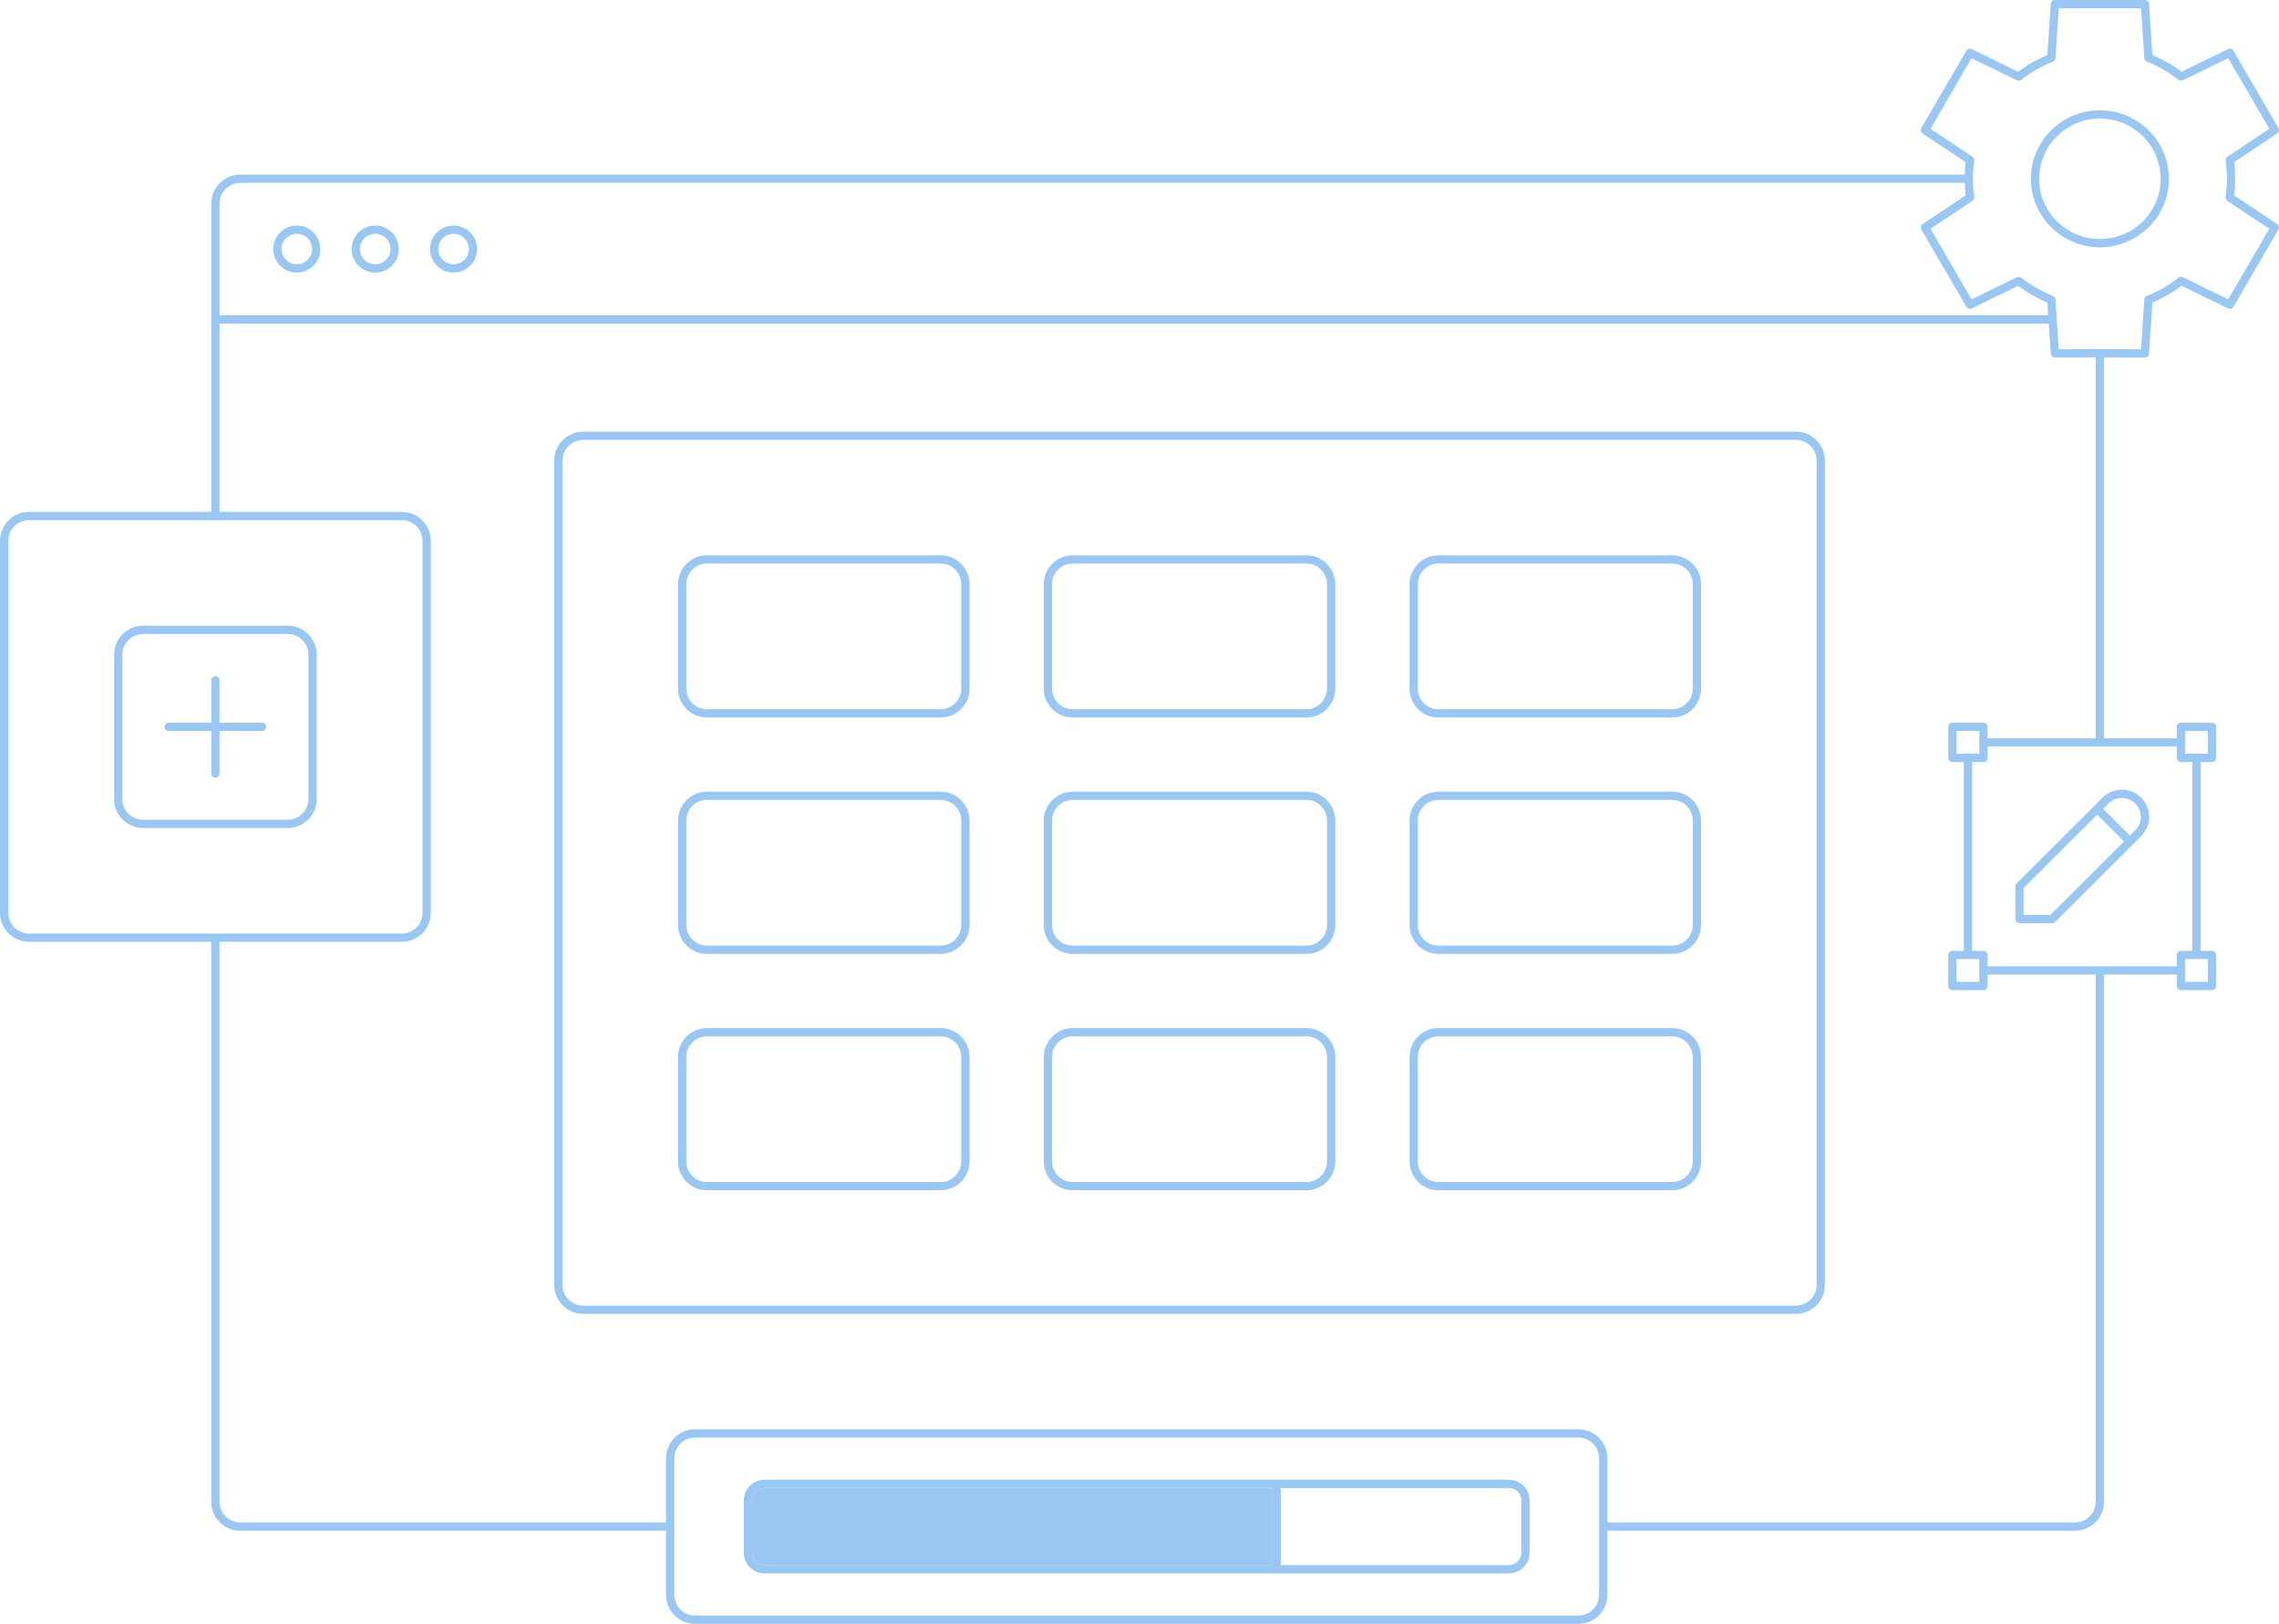 <svg width="550" height="392" viewBox="0 0 550 392" fill="none" xmlns="http://www.w3.org/2000/svg">
<path d="M71.63 65.81C74.77 65.81 77.32 63.26 77.32 60.13C77.32 57 74.77 54.45 71.63 54.45C68.49 54.45 65.94 57 65.94 60.13C65.94 63.26 68.49 65.81 71.63 65.81ZM71.63 56.44C73.67 56.44 75.32 58.09 75.32 60.12C75.32 62.15 73.66 63.8 71.63 63.8C69.6 63.8 67.94 62.15 67.94 60.12C67.94 58.09 69.6 56.44 71.63 56.44Z" fill="#9AC7F1"/>
<path d="M90.55 65.81C93.69 65.81 96.24 63.26 96.24 60.13C96.24 57 93.69 54.45 90.55 54.45C87.41 54.45 84.86 57 84.86 60.13C84.86 63.26 87.41 65.81 90.55 65.81ZM90.55 56.44C92.59 56.44 94.24 58.09 94.24 60.12C94.24 62.15 92.58 63.8 90.55 63.8C88.52 63.8 86.86 62.15 86.86 60.12C86.86 58.09 88.52 56.44 90.55 56.44Z" fill="#9AC7F1"/>
<path d="M109.46 65.81C112.6 65.81 115.15 63.26 115.15 60.13C115.15 57 112.6 54.45 109.46 54.45C106.32 54.45 103.77 57 103.77 60.13C103.77 63.26 106.32 65.81 109.46 65.81ZM109.46 56.44C111.5 56.44 113.15 58.09 113.15 60.12C113.15 62.15 111.49 63.8 109.46 63.8C107.43 63.8 105.77 62.15 105.77 60.12C105.77 58.09 107.43 56.44 109.46 56.44Z" fill="#9AC7F1"/>
<path d="M69.44 151.05H34.53C30.67 151.05 27.53 154.19 27.53 158.05V192.89C27.53 196.75 30.67 199.89 34.53 199.89H69.44C73.3 199.89 76.44 196.75 76.44 192.89V158.05C76.44 154.19 73.3 151.05 69.44 151.05ZM74.44 192.89C74.44 195.65 72.2 197.89 69.44 197.89H34.53C31.77 197.89 29.53 195.65 29.53 192.89V158.05C29.53 155.29 31.77 153.05 34.53 153.05H69.44C72.2 153.05 74.44 155.29 74.44 158.05V192.89Z" fill="#9AC7F1"/>
<path d="M63.24 174.47H52.98V164.23C52.98 163.68 52.53 163.23 51.98 163.23C51.43 163.23 50.98 163.68 50.98 164.23V174.47H40.72C40.17 174.47 39.72 174.92 39.72 175.47C39.72 176.02 40.17 176.47 40.72 176.47H50.98V186.71C50.98 187.26 51.43 187.71 51.98 187.71C52.53 187.71 52.98 187.26 52.98 186.71V176.47H63.24C63.79 176.47 64.24 176.02 64.24 175.47C64.24 174.92 63.79 174.47 63.24 174.47Z" fill="#9AC7F1"/>
<path d="M507.4 192.56L505.43 194.53L486.67 213.26C486.48 213.45 486.38 213.7 486.38 213.97V221.86C486.38 222.41 486.83 222.86 487.38 222.86H495.28C495.54 222.86 495.8 222.75 495.99 222.57L516.73 201.86C517.97 200.62 518.66 198.96 518.66 197.21C518.66 195.45 517.98 193.8 516.73 192.56C514.16 190 509.98 190 507.42 192.56H507.4ZM494.85 220.86H488.36V214.39L506.12 196.65L512.6 203.12L494.84 220.85L494.85 220.86ZM515.3 200.44L514.03 201.71L507.55 195.24L508.82 193.98C510.61 192.19 513.52 192.19 515.31 193.98C516.18 194.84 516.65 195.99 516.65 197.22C516.65 198.44 516.17 199.59 515.31 200.46L515.3 200.44Z" fill="#9AC7F1"/>
<path d="M364.15 357.21H184.5C181.74 357.21 179.5 359.45 179.5 362.21V374.82C179.5 377.58 181.74 379.82 184.5 379.82H364.15C366.91 379.82 369.15 377.58 369.15 374.82V362.21C369.15 359.45 366.91 357.21 364.15 357.21ZM307.1 377.82H184.5C182.85 377.82 181.5 376.48 181.5 374.82V362.21C181.5 360.56 182.85 359.21 184.5 359.21H307.1V377.82ZM367.15 374.82C367.15 376.48 365.81 377.82 364.15 377.82H309.1V359.21H364.15C365.81 359.21 367.15 360.56 367.15 362.21V374.82Z" fill="#9AC7F1"/>
<path d="M506.78 26.62C497.59 26.62 490.12 34.04 490.12 43.16C490.12 52.28 497.6 59.7 506.78 59.7C515.96 59.7 523.44 52.28 523.44 43.16C523.44 34.04 515.97 26.62 506.78 26.62ZM506.78 57.7C498.69 57.7 492.12 51.18 492.12 43.16C492.12 35.14 498.7 28.62 506.78 28.62C514.86 28.62 521.44 35.14 521.44 43.16C521.44 51.18 514.86 57.7 506.78 57.7Z" fill="#9AC7F1"/>
<path d="M549.55 54.07L539.18 47.18C539.35 45.85 539.43 44.5 539.43 43.16C539.43 41.82 539.35 40.47 539.18 39.14L549.55 32.24C549.99 31.95 550.13 31.36 549.86 30.91L539 12.24C538.74 11.79 538.17 11.62 537.7 11.85L526.5 17.32C524.34 15.69 521.98 14.33 519.46 13.28L518.63 0.93C518.6 0.41 518.16 0 517.63 0H495.92C495.39 0 494.96 0.41 494.92 0.93L494.09 13.28C491.58 14.33 489.21 15.69 487.06 17.32L475.85 11.85C475.38 11.62 474.81 11.79 474.55 12.24L463.69 30.91C463.42 31.36 463.56 31.95 464 32.24L474.37 39.14C474.25 40.14 474.18 41.15 474.15 42.15H57.96C54.11 42.15 50.98 45.28 50.98 49.12V123.57H7C3.14 123.57 0 126.71 0 130.57V220.36C0 224.22 3.14 227.36 7 227.36H50.98V362.55C50.98 366.39 54.11 369.52 57.96 369.52H160.74V385C160.74 388.86 163.88 392 167.74 392H380.92C384.78 392 387.92 388.86 387.92 385V369.52H500.79C504.64 369.52 507.77 366.39 507.77 362.55V235.27H525.33V238.02C525.33 238.58 525.77 239.02 526.33 239.02H533.83C534.38 239.02 534.83 238.58 534.83 238.02V230.53C534.83 229.98 534.38 229.53 533.83 229.53H531.08V183.96H533.83C534.38 183.96 534.83 183.51 534.83 182.96V175.47C534.83 174.91 534.38 174.47 533.83 174.47H526.33C525.77 174.47 525.33 174.91 525.33 175.47V178.21H507.77V86.31H517.63C518.16 86.31 518.6 85.91 518.63 85.38L519.46 73.04C521.98 71.98 524.34 70.62 526.5 68.99L537.7 74.46C538.17 74.7 538.74 74.52 539 74.07L549.86 55.41C550.13 54.95 549.99 54.37 549.55 54.07ZM52.98 49.12C52.98 46.38 55.22 44.15 57.96 44.15H474.15C474.18 45.16 474.25 46.18 474.37 47.18L464 54.07C463.56 54.37 463.42 54.95 463.69 55.41L474.55 74.07C474.81 74.52 475.38 74.7 475.85 74.46L487.06 68.99C489.21 70.62 491.58 71.98 494.09 73.04L494.3 76.1H52.98V49.12ZM7 225.36C4.24 225.36 2 223.12 2 220.36V130.57C2 127.82 4.24 125.57 7 125.57H51.96C51.96 125.57 51.97 125.57 51.98 125.57C51.99 125.57 52 125.57 52.01 125.57H96.97C99.73 125.57 101.97 127.82 101.97 130.57V220.36C101.97 223.12 99.73 225.36 96.97 225.36H7ZM385.92 385C385.92 387.76 383.67 390 380.92 390H167.74C164.98 390 162.74 387.76 162.74 385V368.53V352.03C162.74 349.28 164.98 347.03 167.74 347.03H380.92C383.67 347.03 385.92 349.28 385.92 352.03V385ZM505.77 362.55C505.77 365.29 503.54 367.52 500.79 367.52H387.92V352.03C387.92 348.17 384.78 345.03 380.92 345.03H167.74C163.88 345.03 160.74 348.17 160.74 352.03V367.52H57.96C55.22 367.52 52.98 365.29 52.98 362.55V227.36H96.97C100.83 227.36 103.97 224.22 103.97 220.36V130.57C103.97 126.71 100.83 123.57 96.97 123.57H52.98V78.1H494.43L494.92 85.38C494.96 85.91 495.39 86.31 495.92 86.31H505.77V178.21H479.68V175.47C479.68 174.91 479.24 174.47 478.68 174.47H471.18C470.63 174.47 470.18 174.91 470.18 175.47V182.96C470.18 183.51 470.63 183.96 471.18 183.96H473.93V229.53H471.18C470.63 229.53 470.18 229.98 470.18 230.53V238.02C470.18 238.58 470.63 239.02 471.18 239.02H478.68C479.24 239.02 479.68 238.58 479.68 238.02V235.27H505.77V362.55ZM477.68 176.47V181.96H472.18V176.47H477.68ZM477.68 231.53V237.02H472.18V231.53H477.68ZM532.83 231.53V237.02H527.33V231.53H532.83ZM527.33 179.23V176.47H532.83V181.96H527.33V179.23ZM525.33 180.21V182.96C525.33 183.51 525.77 183.96 526.33 183.96H529.08V229.53H526.33C525.77 229.53 525.33 229.98 525.33 230.53V233.27H479.68V230.53C479.68 229.98 479.24 229.53 478.68 229.53H475.93V183.96H478.68C479.24 183.96 479.68 183.51 479.68 182.96V180.21H506.77H506.78H525.33ZM537.74 72.26L526.81 66.92C526.47 66.76 526.06 66.8 525.76 67.04C523.45 68.85 520.89 70.32 518.13 71.42C517.77 71.56 517.53 71.9 517.5 72.28L516.7 84.31H496.85L496.37 77.11V77.08L496.05 72.28C496.02 71.9 495.78 71.56 495.42 71.42C492.66 70.32 490.1 68.85 487.79 67.04C487.49 66.8 487.08 66.76 486.74 66.92L475.81 72.26L465.89 55.22L476 48.5C476.33 48.28 476.5 47.9 476.44 47.52C476.23 46.08 476.12 44.61 476.12 43.16C476.12 41.71 476.23 40.24 476.44 38.8C476.5 38.41 476.33 38.03 476 37.82L465.89 31.1L475.81 14.05L486.74 19.39C487.08 19.56 487.49 19.52 487.79 19.28C490.1 17.46 492.66 15.99 495.42 14.9C495.78 14.75 496.02 14.42 496.05 14.03L496.85 2H516.7L517.5 14.03C517.53 14.42 517.77 14.75 518.13 14.9C520.89 15.99 523.45 17.46 525.76 19.28C526.06 19.52 526.47 19.56 526.81 19.39L537.74 14.05L547.66 31.1L537.55 37.82C537.23 38.03 537.06 38.41 537.11 38.8C537.33 40.24 537.43 41.7 537.43 43.16C537.43 44.62 537.33 46.08 537.11 47.52C537.06 47.9 537.23 48.28 537.55 48.5L547.66 55.22L537.74 72.26Z" fill="#9AC7F1"/>
<path d="M307.1 359.21V377.82H184.5C182.85 377.82 181.5 376.48 181.5 374.82V362.21C181.5 360.56 182.85 359.21 184.5 359.21H307.1Z" fill="#9AC7F1"/>
<path d="M433.41 104.2H140.74C136.88 104.2 133.74 107.34 133.74 111.2V310.18C133.74 314.04 136.88 317.18 140.74 317.18H433.41C437.27 317.18 440.41 314.04 440.41 310.18V111.2C440.41 107.34 437.27 104.2 433.41 104.2ZM438.41 310.18C438.41 312.94 436.17 315.18 433.41 315.18H140.74C137.98 315.18 135.74 312.94 135.74 310.18V111.2C135.74 108.44 137.98 106.2 140.74 106.2H433.41C436.17 106.2 438.41 108.44 438.41 111.2V310.18Z" fill="#9AC7F1"/>
<path d="M227 134.05H170.61C166.76 134.05 163.63 137.18 163.63 141.02V166.25C163.63 170.09 166.76 173.22 170.61 173.22H227C230.85 173.22 233.98 170.09 233.98 166.25V141.02C233.98 137.18 230.85 134.05 227 134.05ZM231.98 166.24C231.98 168.98 229.75 171.21 227 171.21H170.61C167.86 171.21 165.63 168.98 165.63 166.24V141.01C165.63 138.27 167.86 136.04 170.61 136.04H227C229.75 136.04 231.98 138.27 231.98 141.01V166.24Z" fill="#9AC7F1"/>
<path d="M315.27 134.05H258.88C255.03 134.05 251.9 137.18 251.9 141.02V166.25C251.9 170.09 255.03 173.22 258.88 173.22H315.27C319.12 173.22 322.25 170.09 322.25 166.25V141.02C322.25 137.18 319.12 134.05 315.27 134.05ZM320.25 166.24C320.25 168.98 318.02 171.21 315.27 171.21H258.88C256.13 171.21 253.9 168.98 253.9 166.24V141.01C253.9 138.27 256.13 136.04 258.88 136.04H315.27C318.02 136.04 320.25 138.27 320.25 141.01V166.24Z" fill="#9AC7F1"/>
<path d="M403.54 134.05H347.15C343.3 134.05 340.17 137.18 340.17 141.02V166.25C340.17 170.09 343.3 173.22 347.15 173.22H403.54C407.39 173.22 410.52 170.09 410.52 166.25V141.02C410.52 137.18 407.39 134.05 403.54 134.05ZM408.52 166.24C408.52 168.98 406.29 171.21 403.54 171.21H347.15C344.4 171.21 342.17 168.98 342.17 166.24V141.01C342.17 138.27 344.4 136.04 347.15 136.04H403.54C406.29 136.04 408.52 138.27 408.52 141.01V166.24Z" fill="#9AC7F1"/>
<path d="M227 191.11H170.61C166.76 191.11 163.63 194.24 163.63 198.08V223.31C163.63 227.15 166.76 230.28 170.61 230.28H227C230.85 230.28 233.98 227.15 233.98 223.31V198.08C233.98 194.24 230.85 191.11 227 191.11ZM231.98 223.3C231.98 226.04 229.75 228.27 227 228.27H170.61C167.86 228.27 165.63 226.04 165.63 223.3V198.07C165.63 195.33 167.86 193.1 170.61 193.1H227C229.75 193.1 231.98 195.33 231.98 198.07V223.3Z" fill="#9AC7F1"/>
<path d="M315.27 191.11H258.88C255.03 191.11 251.9 194.24 251.9 198.08V223.31C251.9 227.15 255.03 230.28 258.88 230.28H315.27C319.12 230.28 322.25 227.15 322.25 223.31V198.08C322.25 194.24 319.12 191.11 315.27 191.11ZM320.25 223.3C320.25 226.04 318.02 228.27 315.27 228.27H258.88C256.13 228.27 253.9 226.04 253.9 223.3V198.07C253.9 195.33 256.13 193.1 258.88 193.1H315.27C318.02 193.1 320.25 195.33 320.25 198.07V223.3Z" fill="#9AC7F1"/>
<path d="M403.54 191.11H347.15C343.3 191.11 340.17 194.24 340.17 198.08V223.31C340.17 227.15 343.3 230.28 347.15 230.28H403.54C407.39 230.28 410.52 227.15 410.52 223.31V198.08C410.52 194.24 407.39 191.11 403.54 191.11ZM408.52 223.3C408.52 226.04 406.29 228.27 403.54 228.27H347.15C344.4 228.27 342.17 226.04 342.17 223.3V198.07C342.17 195.33 344.4 193.1 347.15 193.1H403.54C406.29 193.1 408.52 195.33 408.52 198.07V223.3Z" fill="#9AC7F1"/>
<path d="M227 248.18H170.61C166.76 248.18 163.63 251.31 163.63 255.15V280.37C163.63 284.21 166.76 287.34 170.61 287.34H227C230.85 287.34 233.98 284.21 233.98 280.37V255.15C233.98 251.31 230.85 248.18 227 248.18ZM231.98 280.37C231.98 283.11 229.75 285.34 227 285.34H170.61C167.86 285.34 165.63 283.11 165.63 280.37V255.15C165.63 252.41 167.86 250.18 170.61 250.18H227C229.75 250.18 231.98 252.41 231.98 255.15V280.37Z" fill="#9AC7F1"/>
<path d="M315.27 248.18H258.88C255.03 248.18 251.9 251.31 251.9 255.15V280.37C251.9 284.21 255.03 287.34 258.88 287.34H315.27C319.12 287.34 322.25 284.21 322.25 280.37V255.15C322.25 251.31 319.12 248.18 315.27 248.18ZM320.25 280.37C320.25 283.11 318.02 285.34 315.27 285.34H258.88C256.13 285.34 253.9 283.11 253.9 280.37V255.15C253.9 252.41 256.13 250.18 258.88 250.18H315.27C318.02 250.18 320.25 252.41 320.25 255.15V280.37Z" fill="#9AC7F1"/>
<path d="M403.54 248.18H347.15C343.3 248.18 340.17 251.31 340.17 255.15V280.37C340.17 284.21 343.3 287.34 347.15 287.34H403.54C407.39 287.34 410.52 284.21 410.52 280.37V255.15C410.52 251.31 407.39 248.18 403.54 248.18ZM408.52 280.37C408.52 283.11 406.29 285.34 403.54 285.34H347.15C344.4 285.34 342.17 283.11 342.17 280.37V255.15C342.17 252.41 344.4 250.18 347.15 250.18H403.54C406.29 250.18 408.52 252.41 408.52 255.15V280.37Z" fill="#9AC7F1"/>
</svg>
